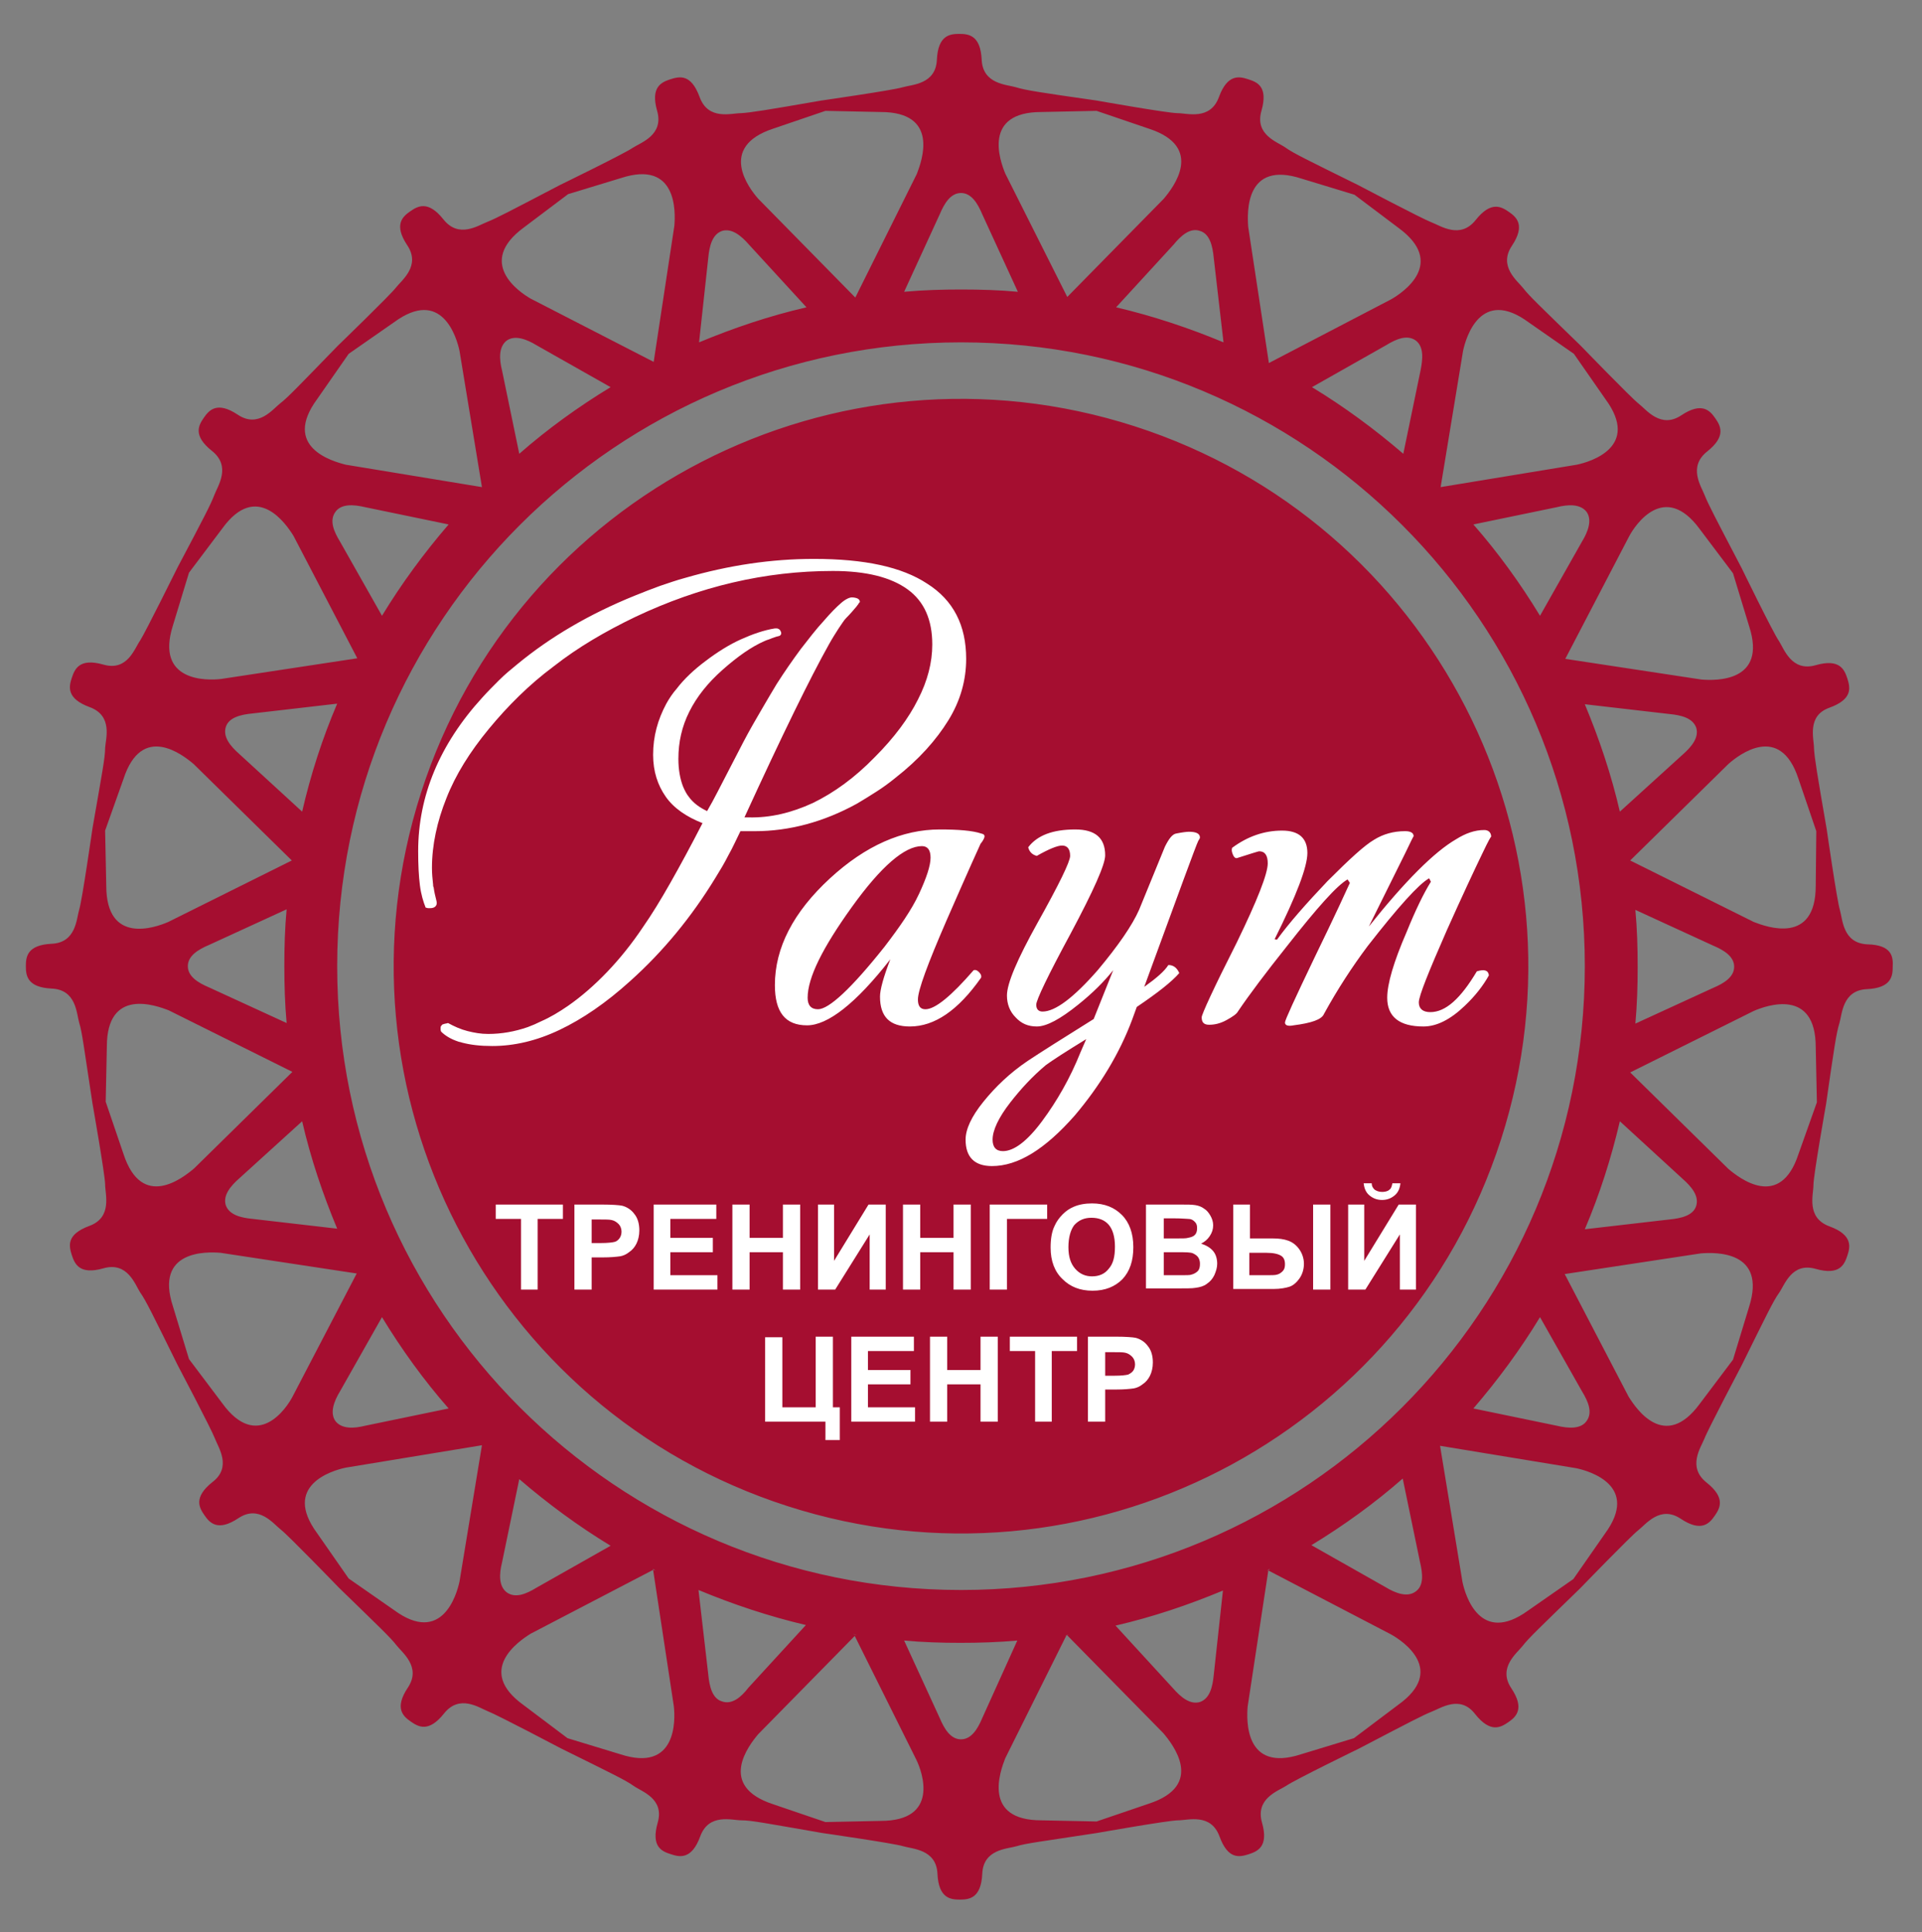 <?xml version="1.0" encoding="UTF-8"?> <!-- Generator: Adobe Illustrator 22.1.0, SVG Export Plug-In . SVG Version: 6.00 Build 0) --> <svg xmlns="http://www.w3.org/2000/svg" xmlns:xlink="http://www.w3.org/1999/xlink" id="Слой_1" x="0px" y="0px" viewBox="0 0 334.6 336.4" style="enable-background:new 0 0 334.6 336.4;" xml:space="preserve"><rect x="0" y="0" width="334.6" height="336.4" fill="#808080" stroke="none"/> <style type="text/css"> .st0{fill:#A50E30;} .st1{fill:#FFFFFF;} </style> <g> <path class="st0" d="M325.1,164.4c-4.3-0.2-4.3-4.3-4.8-6c-0.5-1.6-2.3-14.1-2.3-14.1c-1.7-9.8-2.1-12.3-2.2-14 c0-1.7-1.3-5.7,2.7-7.1c4.1-1.5,3.6-3.5,3.1-5.1c-0.5-1.5-1.3-3.5-5.5-2.3c-4.2,1.2-5.5-2.8-6.4-4.2c-1-1.4-6.5-12.7-6.5-12.7 c-4.6-8.8-5.8-11.1-6.4-12.6c-0.6-1.6-3-5,0.4-7.7c3.4-2.7,2.3-4.5,1.4-5.8c-0.9-1.3-2.3-2.9-5.9-0.5c-3.6,2.4-6.1-1-7.4-2 c-1.3-1-10.1-10.1-10.1-10.1c-7.1-6.9-9-8.7-10-10c-1-1.3-4.4-3.8-2-7.4c2.4-3.6,0.8-5-0.5-5.9c-1.3-0.9-3.1-2-5.8,1.4 c-2.7,3.4-6.1,1-7.7,0.4c-1.6-0.6-12.8-6.5-12.8-6.5c-8.9-4.4-11.2-5.5-12.6-6.5s-5.4-2.2-4.2-6.4c1.2-4.2-0.7-5-2.3-5.5 c-1.5-0.5-3.6-1-5.1,3.1c-1.5,4.1-5.5,2.8-7.2,2.8c-1.7,0-14.1-2.2-14.1-2.2c-9.8-1.4-12.4-1.8-14-2.3c-1.6-0.5-5.8-0.5-6-4.8 c-0.2-4.3-2.3-4.5-3.9-4.5c-1.6,0-3.7,0.2-3.9,4.5c-0.2,4.3-4.3,4.3-6,4.8c-1.6,0.5-14.1,2.3-14.1,2.3c-9.8,1.7-12.3,2.1-14,2.2 c-1.7,0-5.7,1.3-7.2-2.8c-1.5-4.1-3.5-3.6-5.1-3.1c-1.5,0.5-3.5,1.3-2.3,5.5c1.2,4.2-2.8,5.5-4.2,6.4c-1.4,1-12.7,6.5-12.7,6.5 c-8.8,4.6-11.1,5.8-12.6,6.4c-1.6,0.6-5,3-7.7-0.4c-2.7-3.4-4.5-2.3-5.8-1.4c-1.3,0.9-2.9,2.3-0.5,5.9c2.4,3.6-1,6.1-2,7.4 c-1,1.3-10.1,10.1-10.1,10.1c-6.9,7.1-8.7,9-10,10c-1.3,1-3.8,4.4-7.4,2c-3.6-2.4-5-0.8-5.9,0.5c-0.9,1.3-2,3.1,1.4,5.8 c3.4,2.7,1,6.1,0.4,7.7c-0.6,1.6-1.8,3.9-6.4,12.6c0,0-5.6,11.3-6.5,12.7c-1,1.4-2.2,5.4-6.4,4.2c-4.2-1.2-5,0.8-5.5,2.3 c-0.5,1.5-1,3.6,3.1,5.1c4.1,1.5,2.8,5.5,2.7,7.1c0,1.7-0.5,4.2-2.2,14c0,0-1.8,12.5-2.3,14.1c-0.5,1.6-0.5,5.8-4.8,6 c-4.3,0.2-4.5,2.3-4.5,3.9c0,1.6,0.2,3.7,4.5,3.9c4.3,0.2,4.3,4.3,4.8,6c0.5,1.6,0.8,4.2,2.3,14c0,0,2.2,12.5,2.2,14.1 c0,1.7,1.3,5.7-2.7,7.2c-4.1,1.5-3.6,3.5-3.1,5.1c0.5,1.5,1.3,3.5,5.5,2.3c4.2-1.2,5.5,2.8,6.4,4.2c1,1.4,2.1,3.7,6.5,12.6 c0,0,5.9,11.2,6.5,12.8c0.6,1.6,3,5-0.4,7.6c-3.4,2.7-2.3,4.5-1.4,5.8c0.9,1.3,2.3,2.9,5.9,0.5c3.6-2.4,6.1,1,7.4,2 c1.3,1,10.1,10.1,10.1,10.1c7.1,6.9,9,8.7,10,10c1,1.3,4.4,3.8,2,7.4c-2.4,3.6-0.8,5,0.5,5.9c1.3,0.9,3.1,2,5.8-1.4 c2.7-3.4,6.1-1,7.6-0.4c1.6,0.6,12.8,6.5,12.8,6.5c8.9,4.4,11.2,5.5,12.6,6.5c1.4,1,5.4,2.2,4.2,6.4c-1.2,4.2,0.7,5,2.3,5.5 c1.5,0.5,3.6,1,5.1-3.1c1.5-4.1,5.5-2.8,7.2-2.8c1.7,0,4.2,0.5,14,2.2c0,0,12.5,1.8,14.1,2.3c1.6,0.5,5.8,0.5,6,4.8 c0.2,4.3,2.3,4.5,3.9,4.5c1.6,0,3.7-0.2,3.9-4.5c0.2-4.3,4.3-4.3,6-4.8c1.6-0.5,4.2-0.8,14-2.3c0,0,12.4-2.2,14.1-2.2 c1.7,0,5.7-1.3,7.2,2.8c1.5,4.1,3.5,3.6,5.1,3.1c1.5-0.5,3.5-1.3,2.3-5.5c-1.2-4.2,2.8-5.5,4.2-6.4c1.4-1,12.7-6.5,12.7-6.5 c8.8-4.6,11.1-5.8,12.6-6.4c1.6-0.6,5-3,7.6,0.4c2.7,3.4,4.5,2.3,5.8,1.4c1.3-0.9,2.9-2.3,0.5-5.9c-2.4-3.6,1-6.1,2-7.4 c1-1.3,2.9-3.1,10-10c0,0,8.8-9.1,10.1-10.1c1.3-1,3.8-4.4,7.4-2c3.6,2.4,5,0.8,5.9-0.5c0.9-1.3,2-3.1-1.4-5.8 c-3.4-2.7-1-6.1-0.4-7.6c0.6-1.6,6.5-12.8,6.5-12.8c4.4-8.9,5.5-11.2,6.5-12.6c1-1.4,2.2-5.4,6.4-4.2c4.2,1.2,5-0.8,5.5-2.3 c0.5-1.5,1-3.6-3.1-5.1c-4.1-1.5-2.8-5.5-2.8-7.2c0-1.7,2.2-14.1,2.2-14.1c1.4-9.8,1.8-12.4,2.3-14c0.5-1.6,0.5-5.8,4.8-6 s4.5-2.3,4.5-3.9C329.6,166.6,329.4,164.5,325.1,164.4L325.1,164.4z M167.3,59.6c60,0,108.6,48.6,108.6,108.6 s-48.6,108.6-108.6,108.6S58.7,228.2,58.7,168.2S107.3,59.6,167.3,59.6L167.3,59.6z M316.1,154.2L316.1,154.2 c0,10.3-8.5,7.2-10.8,6.3l-21.5-10.7l17.1-16.8c1.8-1.6,9-7.2,12.2,2.6l3.1,9.1L316.1,154.2L316.1,154.2z M284.7,158.4L284.7,158.4 l13.5,6.2c1.9,0.8,3.7,1.9,3.7,3.7s-1.8,2.9-3.7,3.7l-13.5,6.2c0.3-3.3,0.4-6.5,0.4-9.9C285.1,164.9,285,161.6,284.7,158.4 L284.7,158.4z M313.1,200.9L313.1,200.9c-3.2,9.8-10.3,4.2-12.2,2.6l-17.1-16.8l21.5-10.7c2.3-1,10.8-4,10.8,6.3l0.2,9.6 L313.1,200.9L313.1,200.9z M304.5,227.5L304.5,227.5l-2.8,9.2l-5.8,7.7c-6.1,8.3-11.1,0.8-12.4-1.3l-11.1-21.3l23.7-3.6 C298.6,218,307.6,217.7,304.5,227.5L304.5,227.5z M279.4,267L279.4,267l-5.5,7.9l-7.9,5.5c-8.3,6-10.9-2.6-11.4-5l-3.9-23.7 l23.7,3.9C276.8,256.1,285.5,258.7,279.4,267L279.4,267z M246.4,277.1L246.4,277.1c-1.4,1-3.4,0.3-5.2-0.8l-12.9-7.3 c5.6-3.4,11-7.3,15.9-11.6l3,14.5C247.7,274,247.9,276.1,246.4,277.1L246.4,277.1z M243.4,296.8L243.4,296.8l-7.7,5.8l-9.2,2.8 c-9.8,3.2-9.5-5.9-9.3-8.3l3.6-23.7l21.3,11.1C244.3,285.7,251.8,290.8,243.4,296.8L243.4,296.8z M221.1,273.1L221.1,273.1 l-0.2,0.2l-0.3,0.1C220.7,273.3,220.9,273.2,221.1,273.1L221.1,273.1z M211.3,291.6L211.3,291.6c-0.2,2.1-0.7,4.1-2.4,4.7 c-1.7,0.5-3.3-0.8-4.7-2.4l-10-10.9c6.5-1.5,12.7-3.6,18.7-6.1L211.3,291.6L211.3,291.6z M185.4,284.7L185.4,284.7 c0.2,0,0.5-0.1,0.7-0.1l-0.4,0.1H185.4L185.4,284.7z M200,314L200,314l-9.1,3.1l-9.6-0.2c-10.3,0-7.2-8.5-6.3-10.8l10.7-21.5 l16.8,17.1C204.2,303.7,209.8,310.8,200,314L200,314z M171,299.1L171,299.1c-0.8,1.9-1.9,3.7-3.7,3.7c-1.8,0-2.9-1.8-3.7-3.7 l-6.2-13.5c3.2,0.3,6.5,0.4,9.8,0.4c3.3,0,6.6-0.1,9.9-0.4L171,299.1L171,299.1z M148.5,284.5L148.5,284.5c0.2,0,0.5,0.1,0.7,0.1 h-0.3L148.5,284.5L148.5,284.5z M153.3,317L153.3,317l-9.6,0.2l-9.1-3.1c-9.8-3.2-4.2-10.3-2.6-12.2l16.8-17.1l10.7,21.5 C160.6,308.5,163.6,317,153.3,317L153.3,317z M125.7,296.2L125.7,296.2c-1.7-0.5-2.2-2.6-2.4-4.7l-1.7-14.7 c6,2.5,12.3,4.6,18.7,6.1l-10,10.9C129,295.5,127.4,296.8,125.7,296.2L125.7,296.2z M113.6,273.1L113.6,273.1 c0.2,0.1,0.4,0.2,0.5,0.3l-0.3-0.1L113.6,273.1L113.6,273.1z M108,305.4L108,305.4l-9.2-2.8l-7.7-5.8c-8.3-6-0.8-11.1,1.3-12.4 l21.3-11.1l3.6,23.7C117.6,299.5,117.8,308.6,108,305.4L108,305.4z M87.4,272L87.4,272l3-14.5c5,4.3,10.3,8.2,15.9,11.6l-12.9,7.3 c-1.8,1.1-3.7,1.9-5.2,0.8C86.8,276.1,86.9,274,87.4,272L87.4,272z M80,275.3L80,275.3c-0.5,2.4-3.1,11.1-11.4,5l-7.9-5.5l-5.5-7.9 c-6.1-8.3,2.6-10.9,5-11.4l23.7-3.9L80,275.3L80,275.3z M38.7,244.3L38.7,244.3l-5.8-7.7l-2.8-9.2c-3.2-9.8,5.9-9.5,8.3-9.3 l23.7,3.6l-11.1,21.3C49.9,245.2,44.8,252.7,38.7,244.3L38.7,244.3z M21.5,200.9L21.5,200.9l-3.1-9.1l0.2-9.6 c0-10.3,8.5-7.2,10.8-6.3l21.5,10.7l-17.1,16.8C31.8,205.1,24.7,210.7,21.5,200.9L21.5,200.9z M49.9,178.1L49.9,178.1l-13.5-6.2 c-1.9-0.8-3.7-1.9-3.7-3.7s1.8-2.9,3.7-3.7l13.5-6.2c-0.3,3.2-0.4,6.5-0.4,9.8C49.5,171.5,49.6,174.8,49.9,178.1L49.9,178.1z M21.5,135.6L21.5,135.6c3.2-9.8,10.3-4.2,12.2-2.6l17.1,16.8l-21.5,10.7c-2.3,1-10.8,4-10.8-6.3l-0.2-9.6L21.5,135.6L21.5,135.6z M30.1,108.9L30.1,108.9l2.8-9.2l5.8-7.7c6-8.3,11.1-0.8,12.4,1.3l11.1,21.3l-23.7,3.6C36,118.5,27,118.7,30.1,108.9L30.1,108.9z M55.2,69.5L55.2,69.5l5.5-7.9l7.9-5.5c8.3-6.1,10.9,2.6,11.4,5l3.9,23.7l-23.7-3.9C57.8,80.3,49.1,77.8,55.2,69.5L55.2,69.5z M59.2,94.3L59.2,94.3c-1.1-1.8-1.9-3.7-0.8-5.2c1-1.4,3.1-1.3,5.2-0.8l14.5,3c-4.3,5-8.2,10.3-11.6,15.9L59.2,94.3L59.2,94.3z M52.6,195.2L52.6,195.2c1.5,6.5,3.6,12.7,6.1,18.7l-14.7-1.7c-2.1-0.2-4.1-0.7-4.7-2.4c-0.5-1.7,0.8-3.3,2.4-4.7L52.6,195.2 L52.6,195.2z M52.6,141.3L52.6,141.3l-10.9-10c-1.6-1.4-2.9-3-2.4-4.7c0.5-1.7,2.6-2.2,4.7-2.4l14.7-1.7 C56.1,128.6,54.1,134.8,52.6,141.3L52.6,141.3z M66.5,229.3L66.5,229.3c3.4,5.6,7.3,11,11.6,15.9l-14.5,3c-2,0.5-4.1,0.6-5.2-0.8 c-1-1.4-0.3-3.4,0.8-5.2L66.5,229.3L66.5,229.3z M88.2,59.3L88.2,59.3c1.4-1,3.4-0.3,5.2,0.8l12.9,7.3c-5.6,3.4-11,7.3-15.9,11.6 l-3-14.5C86.9,62.5,86.8,60.4,88.2,59.3L88.2,59.3z M91.2,39.6L91.2,39.6l7.7-5.8l9.2-2.8c9.8-3.2,9.5,5.9,9.3,8.3l-3.6,23.7 L92.4,52C90.3,50.8,82.9,45.7,91.2,39.6L91.2,39.6z M123.3,44.9L123.3,44.9c0.2-2.1,0.7-4.1,2.4-4.7c1.7-0.5,3.3,0.8,4.7,2.4 l10,10.9c-6.5,1.5-12.7,3.6-18.7,6.1L123.3,44.9L123.3,44.9z M134.6,22.4L134.6,22.4l9.1-3.1l9.6,0.2c10.3,0,7.2,8.5,6.3,10.8 l-10.7,21.5L132,34.6C130.4,32.8,124.9,25.6,134.6,22.4L134.6,22.4z M163.6,37.3L163.6,37.3c0.8-1.9,1.9-3.7,3.7-3.7 c1.8,0,2.9,1.8,3.7,3.7l6.2,13.5c-3.2-0.3-6.5-0.4-9.9-0.4c-3.3,0-6.6,0.1-9.9,0.4L163.6,37.3L163.6,37.3z M181.3,19.5L181.3,19.5 l9.6-0.2l9.1,3.1c9.8,3.2,4.2,10.3,2.6,12.2l-16.8,17.1L175,30.2C174.1,28,171,19.5,181.3,19.5L181.3,19.5z M208.9,40.2L208.9,40.2 c1.7,0.5,2.2,2.6,2.4,4.7l1.7,14.7c-6-2.5-12.3-4.6-18.7-6.1l10-10.9C205.6,41,207.2,39.6,208.9,40.2L208.9,40.2z M226.6,31.1 L226.6,31.1l9.2,2.8l7.7,5.8c8.3,6.1,0.8,11.2-1.3,12.4l-21.3,11.1l-3.6-23.7C217.1,36.9,216.8,27.9,226.6,31.1L226.6,31.1z M247.3,64.5L247.3,64.5l-3,14.5c-5-4.3-10.3-8.2-15.9-11.6l12.9-7.3c1.8-1.1,3.7-1.9,5.2-0.8C247.9,60.4,247.7,62.5,247.3,64.5 L247.3,64.5z M254.7,61.1L254.7,61.1c0.5-2.4,3.1-11.1,11.4-5l7.9,5.5l5.5,7.9c6.1,8.3-2.6,10.9-5,11.4l-23.7,3.9L254.7,61.1 L254.7,61.1z M282,141.3L282,141.3c-1.5-6.5-3.6-12.7-6.1-18.7l14.7,1.7c2.1,0.2,4.1,0.7,4.7,2.4c0.5,1.7-0.8,3.3-2.4,4.7 L282,141.3L282,141.3z M282,195.2L282,195.2l10.9,10c1.6,1.4,2.9,3,2.4,4.7c-0.5,1.7-2.6,2.2-4.7,2.4l-14.7,1.7 C278.5,207.9,280.5,201.6,282,195.2L282,195.2z M268.1,107.2L268.1,107.2c-3.4-5.6-7.3-11-11.6-15.9l14.5-3c2-0.5,4.1-0.6,5.2,0.8 c1,1.4,0.3,3.4-0.8,5.2L268.1,107.2L268.1,107.2z M268.1,229.3L268.1,229.3l7.3,12.9c1.1,1.8,1.9,3.7,0.8,5.2 c-1,1.4-3.1,1.3-5.2,0.8l-14.5-3C260.8,240.2,264.7,234.9,268.1,229.3L268.1,229.3z M295.9,92.1L295.9,92.1l5.8,7.7l2.8,9.2 c3.2,9.8-5.9,9.5-8.3,9.3l-23.7-3.6l11.1-21.3C284.7,91.3,289.8,83.8,295.9,92.1L295.9,92.1z M197.5,74.2 c51.9,16.7,80.5,72.3,63.8,124.2c-16.7,51.9-72.3,80.5-124.2,63.8C85.2,245.5,56.6,189.9,73.3,138C90,86.1,145.6,57.5,197.5,74.2 L197.5,74.2z"></path> <path class="st1" d="M259.6,145.7c0-0.2-0.5,0.7-1.5,2.8c-1.5,3.1-3.6,7.6-6.2,13.4c-3.2,7.3-4.9,11.5-4.9,12.6 c0,1.1,0.7,1.7,2,1.7c2.7,0,5.3-2.4,8.1-7.1c1.3-0.4,2-0.2,2.1,0.7c-1,1.8-2.4,3.6-4.2,5.3c-2.5,2.4-4.9,3.6-7.2,3.6 c-4.2,0-6.3-1.7-6.3-5c0-2.4,1.1-6.2,3.4-11.5c1.5-3.7,2.9-6.6,4.2-8.7l-0.3-0.6c-1.8,1-5.4,5-10.7,11.8c-2.7,3.6-5.3,7.6-7.6,11.8 c-0.4,1-2.2,1.6-5.3,2c-1,0.2-1.5,0-1.5-0.5c0-0.4,1.7-4.1,5.1-11.2c3.7-7.6,5.7-12,6.2-13.1l-0.4-0.6c-1.8,1-5.3,4.9-10.7,11.8 c-3.5,4.4-6.3,8.1-8.4,11.2c-0.2,0.4-0.9,0.9-2,1.5c-1.1,0.6-2.1,0.8-3,0.8c-0.9,0-1.3-0.4-1.3-1.3c0-0.5,2-4.9,6.1-13 c3.6-7.4,5.4-12,5.4-13.8c0-1.4-0.5-2.1-1.5-2.1c-0.1,0-1.4,0.4-3.9,1.2c-0.3,0-0.5-0.2-0.7-0.7c-0.2-0.5-0.2-0.8-0.1-1.1 c2.7-2,5.6-3,8.7-3c2.9,0,4.4,1.3,4.4,3.9c0,2.4-1.9,7.4-5.7,15l0.4,0.1c2.1-2.9,5.1-6.3,8.8-10.2c3.8-3.8,6.4-6.2,8.1-7.2 c1.6-1,3.4-1.5,5.4-1.5c1,0,1.5,0.3,1.5,0.9c0-0.1-0.5,0.9-1.5,3l-6.3,12.7c6.3-7.9,11.4-13,15.2-15.2c1.6-1,3.2-1.6,4.9-1.6 C259.1,144.5,259.6,144.9,259.6,145.7L259.6,145.7z M189.1,180.9c-3.6,2.2-5.9,3.7-7,4.5c-2.4,2-4.4,4.2-6.2,6.5 c-2.1,2.7-3.1,4.9-3.1,6.5c0,1.3,0.6,2,1.8,2c1.9,0,4.2-1.7,6.8-5.2c2.6-3.5,4.9-7.5,6.7-12L189.1,180.9L189.1,180.9z M208.6,146.4 c-0.4,0.8-3.5,9.3-9.4,25.4c2.1-1.5,3.5-2.7,4.2-3.8c0.9,0,1.5,0.5,1.9,1.4c-1.3,1.5-3.7,3.4-7.4,5.9l-0.8,2.2 c-2.2,5.9-5.6,11.5-10,16.7c-5.2,5.9-9.9,8.8-14.4,8.8c-3.1,0-4.6-1.6-4.6-4.6c0-1.8,1-4,3.1-6.6c2.1-2.6,4.6-5,7.7-7.1 c2.1-1.4,5.9-3.8,11.5-7.3l3.4-8.5c-1.6,2-3.6,4-6.1,6c-3.1,2.5-5.5,3.8-7.2,3.8c-1.5,0-2.7-0.5-3.7-1.6c-1-1-1.5-2.3-1.5-3.8 c0-2.1,1.8-6.3,5.3-12.6c3.8-6.8,5.7-10.7,5.7-11.7c0-1.2-0.5-1.8-1.4-1.8c-0.8,0-2.3,0.6-4.4,1.8c-0.8-0.2-1.3-0.7-1.5-1.5 c1.6-2.1,4.3-3.1,8.2-3.1c3.5,0,5.2,1.5,5.2,4.5c0,1.6-2,6.1-6,13.6c-4,7.4-6,11.6-6,12.4c0,0.8,0.4,1.2,1.1,1.2 c2.2,0,5.4-2.4,9.6-7.2c3.6-4.3,6-7.8,7.2-10.5l4.5-11c0.7-1.4,1.3-2.2,2-2.3c1-0.2,1.8-0.3,2.2-0.3c1.2,0,1.9,0.3,1.9,1 C208.9,145.9,208.8,146.1,208.6,146.4L208.6,146.4z M162,149.3c0-1.3-0.5-2-1.5-2c-3,0-7.1,3.5-12.2,10.6 c-5.1,7.1-7.7,12.3-7.7,15.8c0,1.3,0.6,2,1.8,2c1.9,0,5.8-3.6,11.6-10.9c2.6-3.4,4.7-6.4,6-9.2C161.3,152.8,162,150.7,162,149.3 L162,149.3z M171.4,145.6c0,0.2-0.2,0.7-0.7,1.3c-0.1,0.2-2.1,4.6-5.9,13.3c-3.3,7.6-5,12.2-5,13.8c0,1.1,0.4,1.7,1.3,1.7 c1.7,0,4.5-2.3,8.4-6.8c0.3-0.1,0.6,0,0.9,0.3c0.3,0.3,0.5,0.6,0.4,1c-4,5.7-8.1,8.5-12.4,8.5c-3.5,0-5.2-1.7-5.2-5.2 c0-1.2,0.6-3.4,1.8-6.5c-6,7.7-10.9,11.5-14.5,11.5c-3.8,0-5.6-2.3-5.6-7c0-6.5,3.2-12.7,9.6-18.6c6.2-5.7,12.6-8.5,19.1-8.5 c3.3,0,5.7,0.2,7.2,0.7C171.3,145.2,171.4,145.4,171.4,145.6L171.4,145.6z M76,157.1L76,157.1 M155.9,135.4L155.9,135.4 M168.2,114.7c0,3.7-1,7.3-3.1,10.7c-2.1,3.4-5.1,6.8-9.2,10l0,0c-1.1,0.9-2.2,1.7-3.3,2.4c-1.1,0.7-2.2,1.4-3.4,2.1 c-5.8,3.2-11.8,4.8-17.8,4.8h0l0,0c-0.5,0-0.9,0-1.3,0c-0.1,0-0.3,0-0.4,0c-0.3,0-0.5,0-0.8,0c-0.7,1.4-1.3,2.8-2.1,4.2 c-0.7,1.4-1.5,2.7-2.3,4c-4.1,6.7-9,12.7-14.8,17.9h0c-4.2,3.8-8.3,6.6-12.3,8.5c-4,1.9-7.9,2.8-11.7,2.8l0,0l0,0 c-2.1,0-3.8-0.2-5.3-0.6c-0.2-0.1-0.5-0.1-0.7-0.2c-1.2-0.4-2.2-1-2.9-1.7c0,0,0,0,0,0l0,0c-0.1-0.2-0.1-0.4-0.1-0.5 c0-0.2,0-0.4,0.1-0.5c0.1-0.1,0.2-0.3,0.4-0.3c0.2-0.1,0.5-0.1,0.8-0.2c0,0,0,0,0,0c1.1,0.6,2.2,1.1,3.4,1.4 c1.2,0.3,2.3,0.5,3.6,0.5h0l0,0c2.3,0,4.6-0.4,6.9-1.2c0.8-0.3,1.5-0.6,2.3-1c1.6-0.7,3.1-1.6,4.7-2.7c2.3-1.6,4.6-3.6,6.8-5.9 c2.2-2.3,4.3-4.9,6.3-7.9c1.4-2,3-4.6,4.7-7.6c1.7-3,3.6-6.5,5.6-10.4c-2.8-1.1-5-2.6-6.4-4.6c-1.4-2-2.2-4.4-2.2-7.3v0l0,0 c0-3.2,0.8-6.1,2.3-8.9c0.5-0.9,1.1-1.8,1.8-2.6c1.3-1.7,3-3.3,5-4.8l0,0c2.1-1.6,4.2-2.9,6.2-3.8c2-0.9,4-1.6,5.9-1.9c0,0,0,0,0,0 l0,0l0,0l0,0c0.1,0,0.1,0,0.2,0c0.1,0,0.1,0,0.2,0l0,0l0,0c0.3,0.1,0.5,0.2,0.6,0.5c0.1,0.1,0.1,0.3,0.1,0.4l0,0l0,0 c0,0.1-0.1,0.3-0.3,0.4c0,0,0,0,0,0h0v0l0,0c-0.4,0.1-0.8,0.2-1.3,0.4c-0.4,0.2-0.9,0.3-1.3,0.5c-2.3,1-4.7,2.7-7.3,5l0,0 c-2.6,2.3-4.5,4.7-5.8,7.3c-1.3,2.6-1.9,5.3-1.9,8.2l0,0l0,0c0,1.9,0.3,3.5,0.8,4.8c0.3,0.7,0.6,1.3,1,1.8c0.8,1.1,1.9,1.9,3.2,2.5 c0.3-0.5,0.6-1.1,0.9-1.6c0.3-0.6,0.6-1.1,0.9-1.7c1.5-2.9,3-5.8,4.5-8.7v0c1.1-2.1,2.2-4,3.2-5.7c1-1.7,1.8-3.1,2.6-4.4 c1.4-2.2,2.8-4.2,4.2-6.1c1.4-1.8,2.7-3.5,4-4.9v0c1.2-1.4,2.2-2.4,3-3.1c0.8-0.7,1.5-1,1.9-1c0.4,0,0.8,0.1,1,0.2 c0.2,0.1,0.4,0.3,0.4,0.6c0,0,0,0,0,0c-0.1,0.1-0.2,0.2-0.3,0.4c-0.1,0.1-0.2,0.3-0.3,0.4h0c-0.5,0.6-1.1,1.3-1.8,2 c-0.4,0.4-0.8,1.1-1.3,1.8c-0.5,0.8-1.1,1.7-1.7,2.8c-3.2,5.7-8.1,15.7-14.7,30.1h0.7h0c3.8,0.1,7.5-0.8,11.2-2.5 c3.7-1.8,7.3-4.4,10.8-8c3.4-3.4,5.9-6.8,7.5-10c1.7-3.3,2.5-6.5,2.5-9.6c0-4.3-1.4-7.5-4.3-9.6c-2.9-2.1-7.2-3.2-13-3.2 c-11.8,0-23.2,2.7-34.4,8l0,0c-5.2,2.5-10,5.3-14.2,8.6c-4.3,3.2-8,6.9-11.3,10.9c-3.3,4-5.8,8-7.4,12.1c-1.6,4-2.5,8.1-2.5,12.1v0 l0,0c0,1,0.1,2,0.2,2.9c0,0.2,0,0.3,0.1,0.5c0.1,0.8,0.3,1.6,0.5,2.4l0,0c0.1,0.4,0,0.7-0.2,0.9c-0.2,0.2-0.5,0.3-0.9,0.3 c-0.1,0-0.3,0-0.4,0c-0.1,0-0.3-0.1-0.4-0.1c0,0,0,0,0,0l0,0c-0.4-1-0.8-2.3-1-3.9c-0.2-1.6-0.3-3.6-0.3-5.9l0,0 c0-9.6,3.7-18.6,11.2-26.8h0v0c0.9-1,1.9-2,2.9-3c1-1,2.1-1.9,3.2-2.8c5.7-4.7,12.5-8.7,20.4-11.9l0,0l0,0h0c1.5-0.6,3-1.2,4.4-1.7 c1.5-0.5,2.9-1,4.4-1.4c7.6-2.2,15-3.3,22.4-3.3c8.8,0,15.3,1.4,19.7,4.3C166,104.5,168.2,108.9,168.2,114.7L168.2,114.7 L168.2,114.7z"></path> <g> <path class="st1" d="M90.7,224.5v-12.3h-4.4v-2.5h11.7v2.5h-4.4v12.3H90.7L90.7,224.5z M100,224.5v-14.8h4.8c1.8,0,3,0.1,3.5,0.2 c0.8,0.2,1.6,0.7,2.1,1.4c0.6,0.7,0.9,1.7,0.9,2.9c0,0.9-0.2,1.7-0.5,2.3c-0.3,0.6-0.7,1.1-1.3,1.5c-0.5,0.4-1,0.6-1.5,0.7 c-0.7,0.1-1.7,0.2-3.1,0.2H103v5.6H100L100,224.5z M103,212.2v4.2h1.6c1.2,0,2-0.1,2.4-0.2s0.7-0.4,0.9-0.7 c0.2-0.3,0.3-0.7,0.3-1.1c0-0.5-0.2-1-0.5-1.3c-0.3-0.3-0.7-0.6-1.2-0.7c-0.4-0.1-1.1-0.1-2.1-0.1H103L103,212.2z M113.8,224.5 v-14.8h10.9v2.5h-8v3.3h7.4v2.5h-7.4v4h8.2v2.5H113.8L113.8,224.5z M127.5,224.5v-14.8h3v5.8h5.8v-5.8h3v14.8h-3V218h-5.8v6.5 H127.5L127.5,224.5z M142.4,209.7h2.8v9.8l6-9.8h3v14.8h-2.8v-9.6l-6,9.6h-3V209.7L142.4,209.7z M157.2,224.5v-14.8h3v5.8h5.8 v-5.8h3v14.8h-3V218h-5.8v6.5H157.2L157.2,224.5z M172.3,209.7h10v2.5h-7v12.3h-3V209.7L172.3,209.7z M182.9,217.2 c0-1.5,0.2-2.8,0.7-3.8c0.3-0.7,0.8-1.4,1.4-2c0.6-0.6,1.2-1,1.9-1.3c0.9-0.4,2-0.6,3.2-0.6c2.2,0,3.9,0.7,5.2,2 c1.3,1.3,2,3.2,2,5.6c0,2.4-0.6,4.2-1.9,5.6c-1.3,1.3-3,2-5.2,2c-2.2,0-3.9-0.7-5.2-2C183.6,221.4,182.9,219.5,182.9,217.2 L182.9,217.2z M186,217.1c0,1.7,0.4,2.9,1.2,3.8c0.8,0.9,1.8,1.3,2.9,1.3c1.2,0,2.2-0.4,2.9-1.3c0.8-0.9,1.1-2.1,1.1-3.9 c0-1.7-0.4-3-1.1-3.8c-0.7-0.8-1.7-1.2-3-1.2c-1.2,0-2.2,0.4-3,1.3C186.4,214.1,186,215.4,186,217.1L186,217.1z M199.6,209.7h5.9 c1.2,0,2,0,2.6,0.1c0.6,0.1,1.1,0.3,1.5,0.6c0.5,0.3,0.8,0.7,1.1,1.2c0.3,0.5,0.5,1.1,0.5,1.7c0,0.7-0.2,1.3-0.6,1.9 c-0.4,0.6-0.9,1-1.5,1.3c0.9,0.3,1.6,0.7,2.1,1.3c0.5,0.6,0.7,1.4,0.7,2.2c0,0.7-0.2,1.3-0.5,2c-0.3,0.6-0.7,1.1-1.3,1.5 c-0.5,0.4-1.2,0.6-2,0.7c-0.5,0.1-1.7,0.1-3.6,0.1h-5V209.7L199.6,209.7z M202.6,212.2v3.4h2c1.2,0,1.9,0,2.2-0.1 c0.5-0.1,0.9-0.2,1.2-0.5s0.4-0.7,0.4-1.2c0-0.5-0.1-0.8-0.4-1.1c-0.3-0.3-0.6-0.5-1.1-0.5c-0.3,0-1.1-0.1-2.5-0.1H202.6 L202.6,212.2z M202.6,218.1v3.9h2.8c1.1,0,1.8,0,2-0.1c0.4-0.1,0.8-0.3,1.1-0.6c0.3-0.3,0.4-0.7,0.4-1.3c0-0.4-0.1-0.8-0.3-1.1 c-0.2-0.3-0.5-0.5-0.9-0.7s-1.3-0.2-2.6-0.2H202.6L202.6,218.1z M214.6,209.7h3v5.9h4c1,0,1.9,0.1,2.7,0.4 c0.8,0.3,1.4,0.8,1.9,1.5c0.5,0.7,0.8,1.6,0.8,2.5c0,1-0.3,1.9-0.8,2.6c-0.5,0.7-1.1,1.2-1.7,1.4c-0.6,0.2-1.6,0.4-2.8,0.4h-7 V209.7L214.6,209.7z M217.5,222h2.9c0.9,0,1.6,0,1.9-0.1c0.4-0.1,0.7-0.3,1-0.6c0.3-0.3,0.4-0.7,0.4-1.2c0-0.7-0.2-1.2-0.7-1.5 c-0.5-0.3-1.3-0.5-2.5-0.5h-3V222L217.5,222z M228.6,209.7h3v14.8h-3V209.7L228.6,209.7z M234.7,209.7h2.8v9.8l6-9.8h3v14.8h-2.8 v-9.6l-6,9.6h-3V209.7L234.7,209.7z M242.4,206h1.4c-0.1,0.9-0.4,1.6-1,2.1c-0.6,0.5-1.3,0.8-2.2,0.8s-1.6-0.3-2.2-0.8 c-0.6-0.5-0.9-1.2-1-2.1h1.4c0,0.5,0.2,0.8,0.5,1.1c0.3,0.2,0.7,0.4,1.3,0.4c0.5,0,1-0.1,1.3-0.4 C242.2,206.9,242.3,206.5,242.4,206L242.4,206z"></path> <path class="st1" d="M133.2,232.8h3V245h5.8v-12.3h3V245h1.2v5.7h-2.5v-3.2h-10.5V232.8L133.2,232.8z M148.2,247.5v-14.8h10.9v2.5 h-8v3.3h7.4v2.5h-7.4v4h8.2v2.5H148.2L148.2,247.5z M161.9,247.5v-14.8h3v5.8h5.8v-5.8h3v14.8h-3v-6.5h-5.8v6.5H161.9L161.9,247.5 z M180.2,247.5v-12.3h-4.4v-2.5h11.7v2.5h-4.4v12.3H180.2L180.2,247.5z M189.4,247.5v-14.8h4.8c1.8,0,3,0.1,3.5,0.2 c0.8,0.2,1.6,0.7,2.1,1.4c0.6,0.7,0.9,1.7,0.9,2.9c0,0.9-0.2,1.7-0.5,2.3c-0.3,0.6-0.7,1.1-1.3,1.5c-0.5,0.4-1,0.6-1.5,0.7 c-0.7,0.1-1.7,0.2-3.1,0.2h-1.9v5.6H189.4L189.4,247.5z M192.4,235.3v4.2h1.6c1.2,0,2-0.1,2.4-0.2c0.4-0.2,0.7-0.4,0.9-0.7 c0.2-0.3,0.3-0.7,0.3-1.1c0-0.5-0.2-1-0.5-1.3c-0.3-0.3-0.7-0.6-1.2-0.7c-0.4-0.1-1.1-0.1-2.1-0.1H192.4L192.4,235.3z"></path> </g> </g> </svg> 